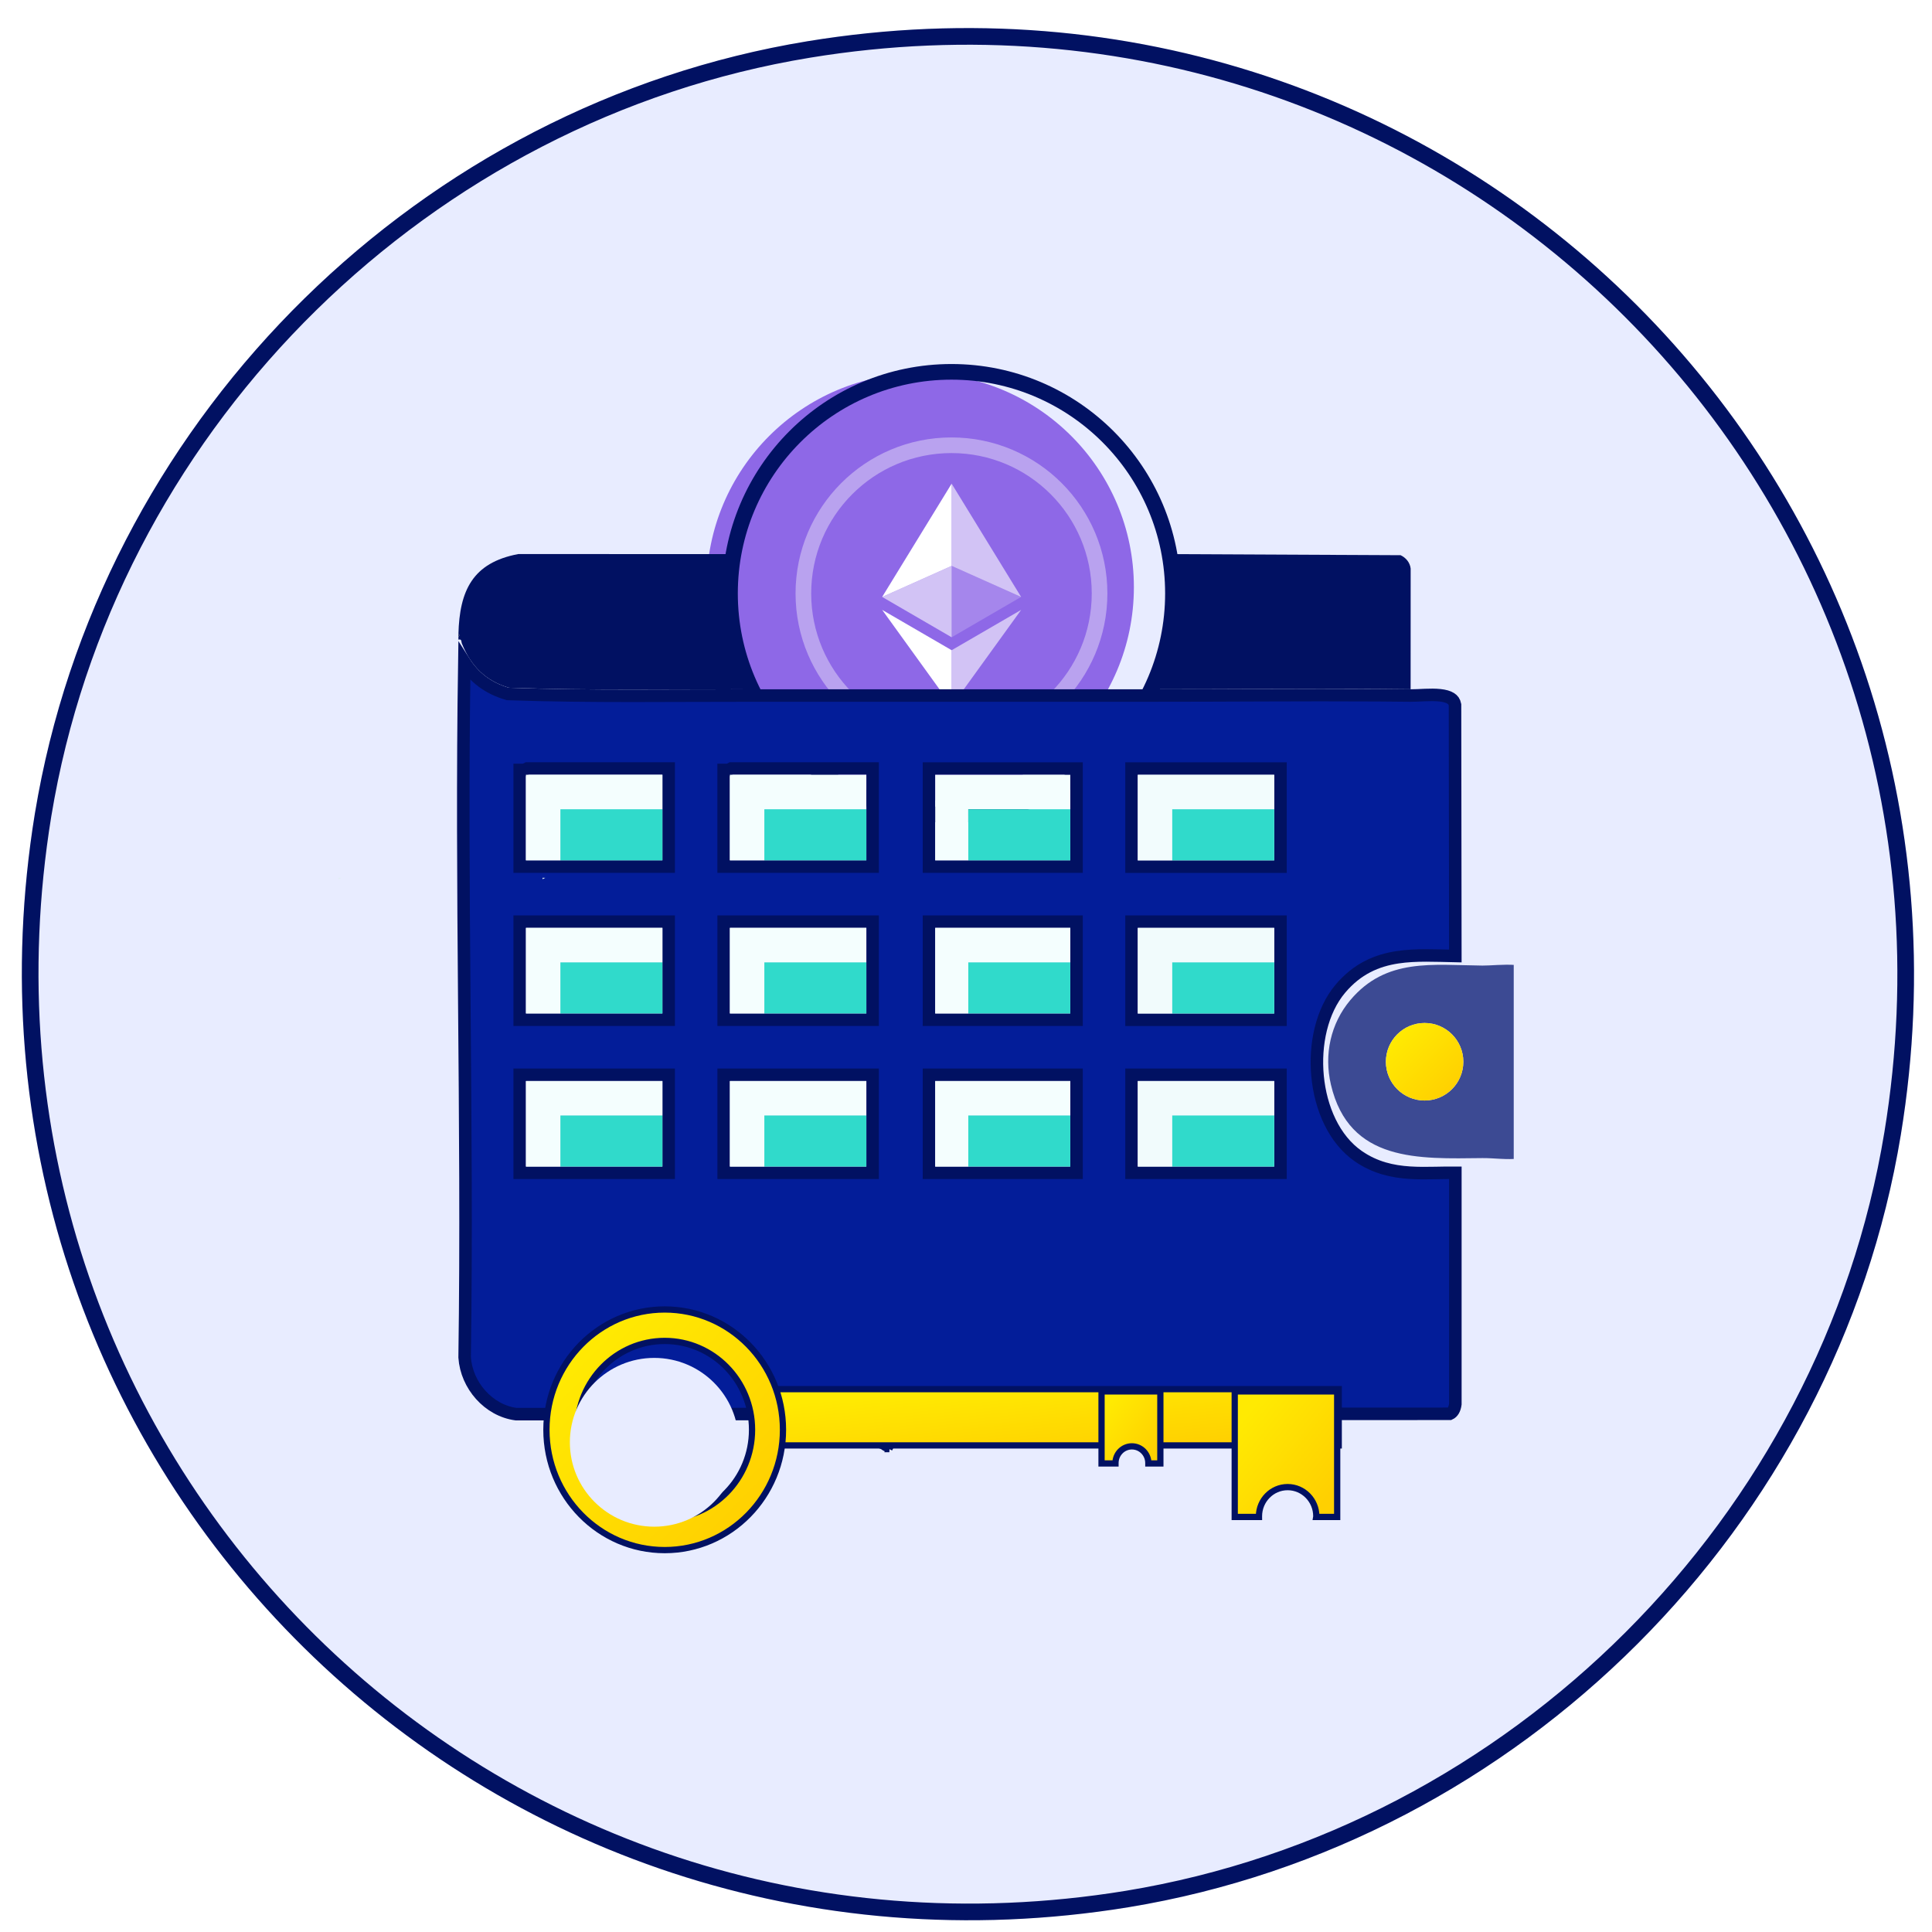 <svg width="97" height="97" viewBox="0 0 97 97" fill="none" xmlns="http://www.w3.org/2000/svg">
<g filter="url(#filter0_d_2857_10564)">
<path d="M55.551 94.348C23.033 99.637 -4.637 71.967 0.652 39.449C3.884 19.762 19.752 3.894 39.439 0.662C71.957 -4.676 99.676 23.043 94.338 55.561C91.106 75.249 75.238 91.116 55.551 94.348Z" fill="#E8ECFF"/>
<path d="M1.064 39.517C-4.138 71.501 22.821 98.75 54.73 94.053L55.483 93.936C74.994 90.732 90.723 75.003 93.926 55.493C99.217 23.257 71.743 -4.217 39.507 1.074C20.301 4.227 4.76 19.518 1.224 38.605L1.064 39.517Z" stroke="#011162" stroke-width="0.836"/>
</g>
<g clip-path="url(#clip0_2857_10564)">
<g filter="url(#filter1_i_2857_10564)">
<ellipse cx="47.771" cy="29.794" rx="10.727" ry="10.733" fill="#8E68E7"/>
</g>
<path d="M47.771 18.669C53.912 18.669 58.89 23.651 58.89 29.795C58.89 35.938 53.912 40.919 47.771 40.92C41.63 40.92 36.651 35.938 36.651 29.795C36.651 23.65 41.63 18.669 47.771 18.669Z" stroke="#011162" stroke-width="0.785"/>
<path d="M47.779 24.283V28.411L51.267 29.97L47.779 24.283Z" fill="white" fill-opacity="0.602"/>
<path d="M47.779 24.283L44.291 29.97L47.779 28.411V24.283Z" fill="white"/>
<path d="M47.779 32.646V35.451L51.269 30.62L47.779 32.646Z" fill="white" fill-opacity="0.602"/>
<path d="M47.779 35.451V32.645L44.291 30.62L47.779 35.451Z" fill="white"/>
<path d="M47.779 31.996L51.267 29.97L47.779 28.412V31.996Z" fill="white" fill-opacity="0.2"/>
<path d="M44.291 29.97L47.779 31.996V28.412L44.291 29.97Z" fill="white" fill-opacity="0.602"/>
<path d="M47.77 22.355C51.877 22.355 55.206 25.685 55.206 29.794C55.206 33.903 51.877 37.234 47.77 37.234C43.664 37.234 40.335 33.903 40.335 29.794C40.335 25.685 43.664 22.355 47.77 22.355Z" stroke="#FBFBFB" stroke-opacity="0.4" stroke-width="0.785"/>
<path d="M23.313 33.239C23.801 34.004 24.489 34.544 25.461 34.831L25.5 34.842L25.539 34.843C29.645 34.989 33.788 34.916 37.891 34.921H57.678C61.515 34.924 65.348 34.882 69.178 34.906L70.82 34.921C71.029 34.923 71.296 34.905 71.544 34.895C71.803 34.885 72.061 34.882 72.294 34.907C72.531 34.932 72.714 34.984 72.839 35.064C72.948 35.133 73.022 35.228 73.052 35.383L73.068 47.998C72.09 47.978 71.092 47.922 70.172 48.061C69.126 48.219 68.144 48.635 67.296 49.639C66.357 50.753 65.999 52.447 66.152 54.039C66.304 55.629 66.975 57.206 68.202 58.052C69.037 58.628 69.906 58.82 70.777 58.877C71.209 58.905 71.646 58.901 72.078 58.892C72.41 58.886 72.739 58.879 73.069 58.881V70.497C73.035 70.755 72.935 70.917 72.789 70.983L25.909 71C24.527 70.816 23.425 69.558 23.328 68.153C23.415 62.149 23.36 56.139 23.31 50.135C23.264 44.498 23.224 38.865 23.313 33.239ZM26.093 58.883H33.572V53.961H26.093V58.883ZM36.333 58.883H43.811V53.961H36.333V58.883ZM46.641 58.883H54.05V53.961H46.641V58.883ZM56.811 58.883H64.29V53.961H56.811V58.883ZM56.811 51.199H64.29V46.274H56.811V51.199ZM26.093 51.196H33.572V46.273H26.093V51.196ZM36.333 51.196H43.811V46.273H36.333V51.196ZM46.641 51.196H54.05V46.273H46.641V51.196ZM56.811 43.511H64.29V38.587H56.811V43.511ZM26.404 38.619L26.331 38.656H26.092V43.51H33.572V38.585H26.47L26.404 38.619ZM36.643 38.619L36.571 38.656H36.331V43.51H43.811V38.585H36.709L36.643 38.619ZM46.641 43.51H54.05V38.587H46.641V43.51Z" fill="#031D99" stroke="#011162" stroke-width="0.628"/>
<g filter="url(#filter2_d_2857_10564)">
<path d="M45.28 72.127C45.28 72.127 45.102 72.115 44.999 72.031C44.895 71.946 44.729 71.914 44.635 71.894C44.541 71.873 44.572 71.788 44.707 71.736C44.842 71.683 45.091 71.704 45.217 71.756C45.343 71.809 45.404 71.873 45.404 71.873L45.278 72.127H45.28Z" fill="white" stroke="#011162" stroke-width="0.314" stroke-miterlimit="10"/>
<path d="M67.841 69.117H39.282V71.942H67.841V69.117Z" fill="url(#paint0_linear_2857_10564)" stroke="#011162" stroke-width="0.314" stroke-miterlimit="10"/>
<path d="M34.001 65.117C30.721 65.117 28.062 67.821 28.062 71.158C28.062 74.494 30.721 77.198 34.001 77.198C37.281 77.198 39.939 74.494 39.939 71.158C39.939 67.821 37.279 65.117 34.001 65.117ZM34.001 75.616C31.579 75.616 29.616 73.619 29.616 71.156C29.616 68.693 31.579 66.696 34.001 66.696C36.422 66.696 38.386 68.693 38.386 71.156C38.386 73.619 36.422 75.616 34.001 75.616Z" fill="url(#paint1_linear_2857_10564)" stroke="#011162" stroke-width="0.314" stroke-miterlimit="10"/>
<path d="M62.62 69.23V75.534H63.839C63.839 75.523 63.837 75.512 63.837 75.499C63.837 74.692 64.482 74.035 65.276 74.035C66.071 74.035 66.716 74.692 66.716 75.499C66.716 75.51 66.716 75.522 66.714 75.534H67.764V69.23H62.62Z" fill="url(#paint2_linear_2857_10564)" stroke="#011162" stroke-width="0.314" stroke-miterlimit="10"/>
<path d="M55.933 69.23V72.848H56.633C56.633 72.848 56.633 72.835 56.633 72.829C56.633 72.364 57.003 71.989 57.458 71.989C57.913 71.989 58.283 72.366 58.283 72.829C58.283 72.835 58.283 72.841 58.283 72.848H58.886V69.23H55.934H55.933Z" fill="url(#paint3_linear_2857_10564)" stroke="#011162" stroke-width="0.314" stroke-miterlimit="10"/>
<g filter="url(#filter3_d_2857_10564)">
<circle cx="34.104" cy="71.157" r="4.237" fill="#E8ECFF"/>
</g>
</g>
<path d="M58.855 58.57H57.125V58.568V54.275H63.974H63.975V56.006L58.854 56.005L58.855 58.57Z" fill="#F1FBFC"/>
<path d="M38.376 58.57H36.646V58.568V54.275H43.495H43.496V56.006L38.375 56.005L38.376 58.57Z" fill="#F4FEFE"/>
<path d="M28.137 58.57H26.407V58.568V54.275H33.256H33.258V56.006L28.136 56.005L28.137 58.57Z" fill="#F4FEFE"/>
<path d="M38.376 50.882H36.646V50.881V46.587H43.495H43.496V48.319H38.375L38.376 50.882Z" fill="#F4FEFE"/>
<path d="M28.137 50.882H26.407V50.881V46.587H33.256H33.258V48.319H28.136L28.137 50.882Z" fill="#F4FEFE"/>
<path d="M58.855 50.885H57.125V50.778V46.587H63.974H63.975V48.319H58.854L58.855 50.885Z" fill="#F1FBFC"/>
<path d="M58.855 43.197H57.125V43.09V38.9H63.974H63.975V40.632L58.854 40.631L58.855 43.197Z" fill="#F2FCFD"/>
<path d="M36.785 38.899H43.496V40.632L38.375 40.631L38.376 43.195H36.645V38.97V38.899H36.785Z" fill="#F4FEFE"/>
<path d="M26.545 38.899H33.257V40.632L28.136 40.631L28.136 43.195H26.405V38.97V38.899H26.545Z" fill="#F4FEFE"/>
<path d="M48.615 58.57H46.955V58.568V54.275H53.734H53.736V56.006L48.614 56.005L48.615 58.57Z" fill="#F4FEFE"/>
<path d="M48.615 50.882H46.955V50.881V46.587H53.734H53.736V48.319H48.614L48.615 50.882Z" fill="#F4FEFE"/>
<path d="M48.615 43.195H46.955V43.194V38.9H53.734H53.736V40.632L48.614 40.631L48.615 43.195Z" fill="#F4FEFE"/>
<path d="M63.975 56.006H58.855V58.57H63.975V56.006Z" fill="#30DACB"/>
<path d="M53.736 48.319H48.615V50.882H53.736V48.319Z" fill="#30DACB"/>
<path d="M43.497 48.319H38.376V50.882H43.497V48.319Z" fill="#30DACB"/>
<path d="M33.257 48.319H28.136V50.882H33.257V48.319Z" fill="#30DACB"/>
<path d="M63.975 40.631H58.855V43.197H63.975V40.631Z" fill="#30DACB"/>
<path d="M53.736 40.631H48.615V43.195H53.736V40.631Z" fill="#30DACB"/>
<path d="M43.497 40.631H38.376V43.195H43.497V40.631Z" fill="#30DACB"/>
<path d="M33.257 40.631H28.136V43.195H33.257V40.631Z" fill="#30DACB"/>
<path d="M63.975 48.319H58.855V50.885H63.975V48.319Z" fill="#30DACB"/>
<path d="M33.257 56.006H28.136V58.57H33.257V56.006Z" fill="#30DACB"/>
<path d="M43.497 56.006H38.376V58.57H43.497V56.006Z" fill="#30DACB"/>
<path d="M53.736 56.006H48.615V58.57H53.736V56.006Z" fill="#30DACB"/>
<path d="M27.379 44.071H27.24V44.141L27.379 44.071Z" fill="#E1F0F2"/>
<path d="M17.139 44.071H17V44.141L17.139 44.071Z" fill="#E0F0F2"/>
<path d="M74.433 48.479C75.234 48.486 77.037 48.175 77.285 49.122C77.245 51.699 77.519 54.526 77.342 57.086C77.239 58.566 75.544 58.132 74.434 58.144C71.246 58.178 67.735 58.367 66.82 54.451C66.469 52.948 66.804 51.387 67.8 50.207C69.593 48.083 71.914 48.456 74.433 48.479ZM73.47 53.308C73.47 52.233 72.599 51.361 71.525 51.361C70.452 51.361 69.581 52.233 69.581 53.308C69.581 54.382 70.452 55.254 71.525 55.254C72.599 55.254 73.47 54.382 73.47 53.308Z" fill="#3C4A93"/>
<path d="M71.525 55.254C72.599 55.254 73.47 54.383 73.47 53.307C73.47 52.233 72.599 51.361 71.525 51.361C70.451 51.361 69.581 52.233 69.581 53.307C69.581 54.383 70.451 55.254 71.525 55.254Z" fill="url(#paint4_linear_2857_10564)"/>
<path d="M36.785 27.82C36.536 29.497 36.678 31.241 37.181 32.859C37.369 33.462 37.642 34.03 37.892 34.606C33.782 34.601 29.65 34.674 25.55 34.529C24.37 34.181 23.647 33.438 23.192 32.315C23.149 32.209 23.198 32.073 23.016 32.114C23.017 32.067 23.016 32.021 23.016 31.975L23.085 31.872L23.016 31.836C23.072 29.665 23.718 28.25 26.023 27.817L36.785 27.82Z" fill="#011162"/>
<path d="M58.716 27.82L70.32 27.875C70.586 28.001 70.789 28.238 70.825 28.545L70.823 34.606C66.445 34.556 62.057 34.61 57.678 34.606C58.575 32.712 58.985 30.725 58.853 28.617C58.837 28.356 58.752 28.076 58.715 27.82H58.716Z" fill="#011162"/>
<path d="M23.017 31.975C23.017 31.928 23.015 31.883 23.017 31.836L23.085 31.872L23.017 31.975Z" fill="#020E4C"/>
</g>
<defs>
<filter id="filter0_d_2857_10564" x="0" y="0" width="96.097" height="96.41" filterUnits="userSpaceOnUse" color-interpolation-filters="sRGB">
<feFlood flood-opacity="0" result="BackgroundImageFix"/>
<feColorMatrix in="SourceAlpha" type="matrix" values="0 0 0 0 0 0 0 0 0 0 0 0 0 0 0 0 0 0 127 0" result="hardAlpha"/>
<feOffset dx="1.097" dy="1.41"/>
<feComposite in2="hardAlpha" operator="out"/>
<feColorMatrix type="matrix" values="0 0 0 0 0 0 0 0 0 0.051 0 0 0 0 0.311 0 0 0 1 0"/>
<feBlend mode="normal" in2="BackgroundImageFix" result="effect1_dropShadow_2857_10564"/>
<feBlend mode="normal" in="SourceGraphic" in2="effect1_dropShadow_2857_10564" result="shape"/>
</filter>
<filter id="filter1_i_2857_10564" x="36.259" y="18.277" width="23.024" height="23.035" filterUnits="userSpaceOnUse" color-interpolation-filters="sRGB">
<feFlood flood-opacity="0" result="BackgroundImageFix"/>
<feBlend mode="normal" in="SourceGraphic" in2="BackgroundImageFix" result="shape"/>
<feColorMatrix in="SourceAlpha" type="matrix" values="0 0 0 0 0 0 0 0 0 0 0 0 0 0 0 0 0 0 127 0" result="hardAlpha"/>
<feOffset dx="-1.569" dy="-0.314"/>
<feComposite in2="hardAlpha" operator="arithmetic" k2="-1" k3="1"/>
<feColorMatrix type="matrix" values="0 0 0 0 0.854 0 0 0 0 0.878 0 0 0 0 1 0 0 0 0.38 0"/>
<feBlend mode="normal" in2="shape" result="effect1_innerShadow_2857_10564"/>
</filter>
<filter id="filter2_d_2857_10564" x="27.278" y="64.96" width="40.719" height="13.023" filterUnits="userSpaceOnUse" color-interpolation-filters="sRGB">
<feFlood flood-opacity="0" result="BackgroundImageFix"/>
<feColorMatrix in="SourceAlpha" type="matrix" values="0 0 0 0 0 0 0 0 0 0 0 0 0 0 0 0 0 0 127 0" result="hardAlpha"/>
<feOffset dx="-0.628" dy="0.628"/>
<feComposite in2="hardAlpha" operator="out"/>
<feColorMatrix type="matrix" values="0 0 0 0 0.004 0 0 0 0 0.067 0 0 0 0 0.384 0 0 0 1 0"/>
<feBlend mode="normal" in2="BackgroundImageFix" result="effect1_dropShadow_2857_10564"/>
<feBlend mode="normal" in="SourceGraphic" in2="effect1_dropShadow_2857_10564" result="shape"/>
</filter>
<filter id="filter3_d_2857_10564" x="29.239" y="66.92" width="9.101" height="9.101" filterUnits="userSpaceOnUse" color-interpolation-filters="sRGB">
<feFlood flood-opacity="0" result="BackgroundImageFix"/>
<feColorMatrix in="SourceAlpha" type="matrix" values="0 0 0 0 0 0 0 0 0 0 0 0 0 0 0 0 0 0 127 0" result="hardAlpha"/>
<feOffset dx="-0.628" dy="0.628"/>
<feComposite in2="hardAlpha" operator="out"/>
<feColorMatrix type="matrix" values="0 0 0 0 0.004 0 0 0 0 0.067 0 0 0 0 0.384 0 0 0 1 0"/>
<feBlend mode="normal" in2="BackgroundImageFix" result="effect1_dropShadow_2857_10564"/>
<feBlend mode="normal" in="SourceGraphic" in2="effect1_dropShadow_2857_10564" result="shape"/>
</filter>
<linearGradient id="paint0_linear_2857_10564" x1="43.549" y1="69.539" x2="43.951" y2="73.6" gradientUnits="userSpaceOnUse">
<stop stop-color="#FFEA02"/>
<stop offset="1" stop-color="#FFD001"/>
</linearGradient>
<linearGradient id="paint1_linear_2857_10564" x1="29.837" y1="66.922" x2="38.605" y2="75.542" gradientUnits="userSpaceOnUse">
<stop stop-color="#FFEA02"/>
<stop offset="1" stop-color="#FFD001"/>
</linearGradient>
<linearGradient id="paint2_linear_2857_10564" x1="63.388" y1="70.172" x2="67.871" y2="73.83" gradientUnits="userSpaceOnUse">
<stop stop-color="#FFEA02"/>
<stop offset="1" stop-color="#FFD001"/>
</linearGradient>
<linearGradient id="paint3_linear_2857_10564" x1="56.374" y1="69.771" x2="58.947" y2="71.871" gradientUnits="userSpaceOnUse">
<stop stop-color="#FFEA02"/>
<stop offset="1" stop-color="#FFD001"/>
</linearGradient>
<linearGradient id="paint4_linear_2857_10564" x1="70.162" y1="51.943" x2="72.987" y2="54.766" gradientUnits="userSpaceOnUse">
<stop stop-color="#FFEA02"/>
<stop offset="1" stop-color="#FFD001"/>
</linearGradient>
<clipPath id="clip0_2857_10564">
<rect width="59" height="68.729" fill="white" transform="translate(17 12)"/>
</clipPath>
</defs>
</svg>
